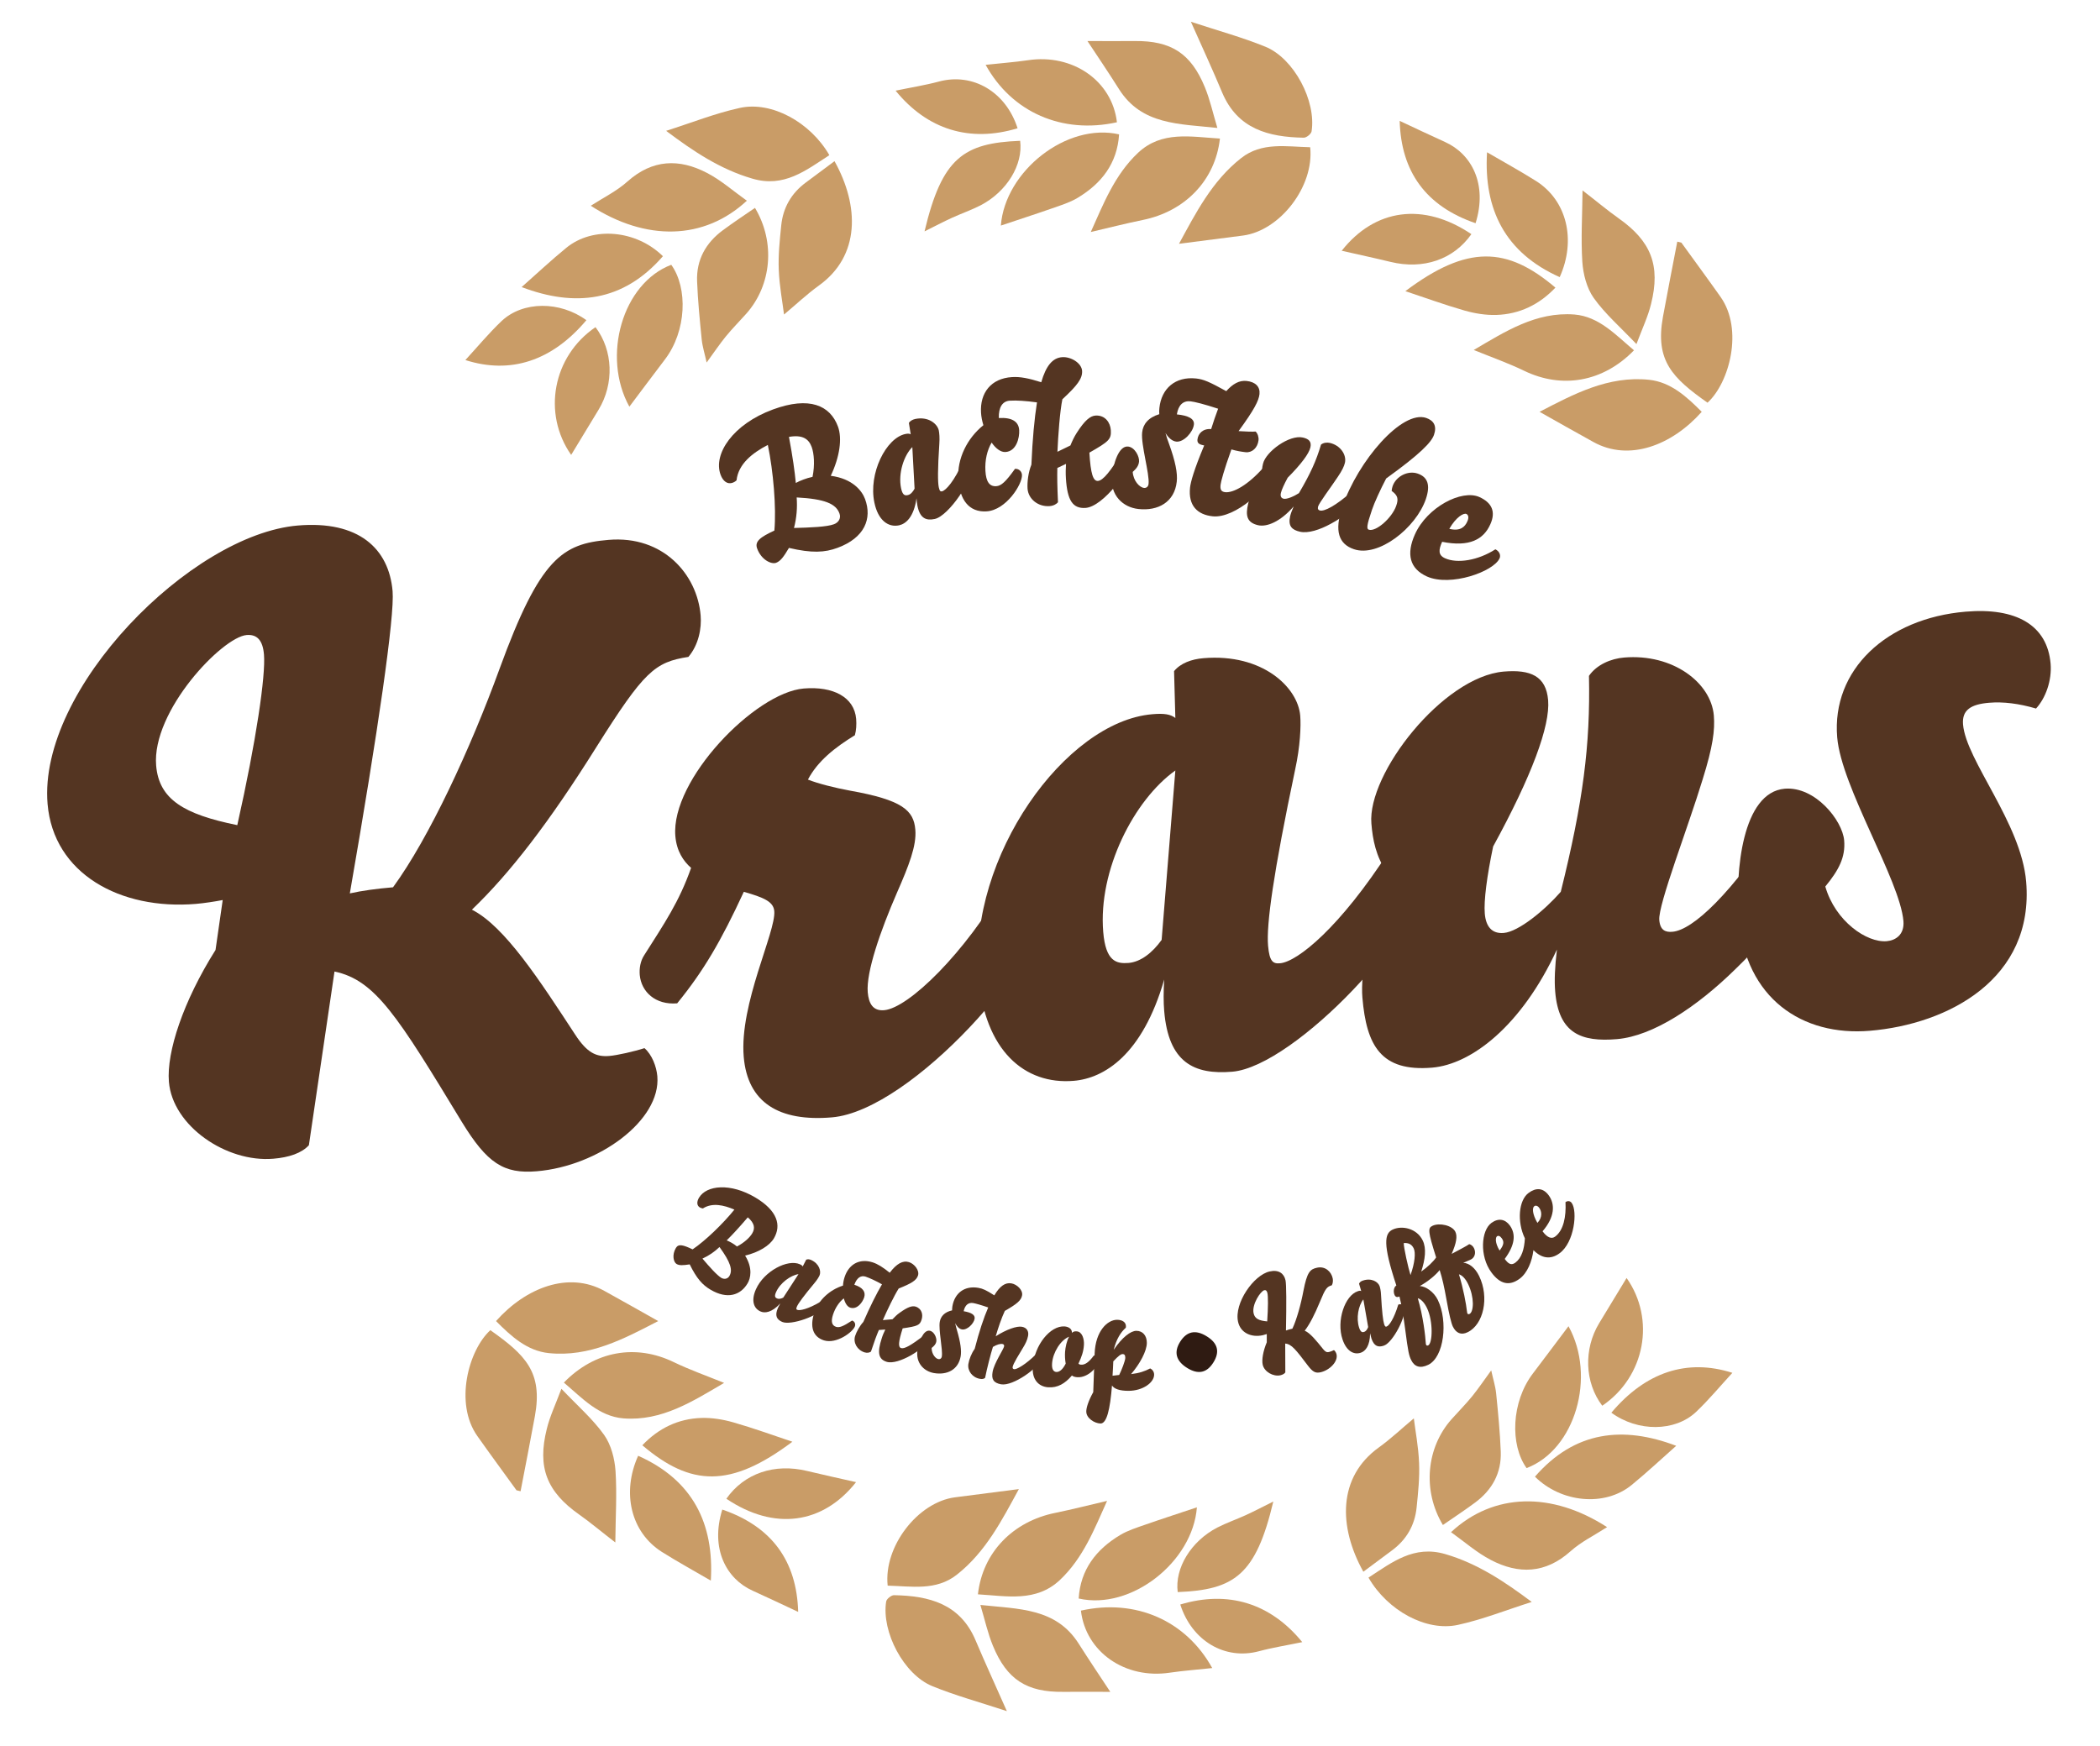 <?xml version="1.0" encoding="utf-8"?>
<svg xmlns="http://www.w3.org/2000/svg" xmlns:xlink="http://www.w3.org/1999/xlink" version="1.1" id="Ebene_1" x="0px" y="0px" viewBox="0 0 1958.5 1629" style="enable-background:new 0 0 1958.5 1629;" xml:space="preserve" width="350" height="291">
<style type="text/css">
	.st0{fill:#543522;}
	.st1{fill:#C99C67;}
	.st2{fill:#2F1B12;}
</style>
<g>
	<path class="st0" d="M465.7,624.1c37.8-103.6,58.7-116.7,101.7-120.3c51-4.3,82.7,32.3,85.9,70.5c1,12-1.8,27.3-11.4,38.7   c-31.4,4.9-41.3,13.3-85.9,84.2c-43.9,70.1-80.7,117.8-116.1,151.7c30.7,15.5,63.5,66.4,96.3,116.5c11.2,17.2,19.7,21,31.9,20   c7.3-0.6,23.3-4.2,32.8-7.3c7.1,6.2,11.2,17.2,12,26.2c3.5,41.2-54.9,83.9-112.5,88.7c-30.8,2.6-46.3-7.4-70-46.2   c-59.7-98.4-80.5-132.1-118.7-140.2l-23.9,162.1c-6.7,7.4-18.6,11.4-33.2,12.6c-43.8,3.7-94-30.6-97.4-71.8   c-2.3-27.7,13.3-75.1,43.5-123l6.7-46.6c-7.2,1.4-17.7,3-25,3.6c-70.5,5.9-132.9-28.1-138.4-93.3c-9-107.2,133.9-251.4,233.5-259.8   c56.7-4.8,85,21.5,88.4,61.3c2,23.2-13.5,130.2-39.9,282c11.2-2.5,24.9-4.4,40.3-5.7C399.8,782.2,438.5,698.9,465.7,624.1z    M245.9,610.9c-1.1-13.5-6.5-19.1-16.2-18.3c-22.7,1.9-88.7,70.9-84.4,121.9c2.7,31.5,25.9,45.4,75.7,55.5   C238.8,690.8,247.5,630.4,245.9,610.9z"/>
	<path class="st0" d="M853.6,774.2c1.3,15-6.1,33.7-17.1,58.8c-15.7,36.1-28.8,74.2-27.3,92.9c0.9,10.5,4.8,17.7,15.3,16.8   c22.7-1.9,75.5-53.2,113.2-119c20.3-1.7,35,9.1,36,20.4c4,47.2-123.3,192.3-197.9,198.6c-49.4,4.2-78.7-13.8-82.3-56.5   c-4.2-49.5,30.2-116.6,28.5-136c-0.8-9-10.1-12.7-28.4-18c-21.4,46.3-37.8,74.2-62.2,104.1c-20.3,1.7-33.5-10.8-34.9-26.5   c-0.5-6,0.5-12.9,4.2-18.5c18.7-29.5,32.5-49.6,43.7-81.4c-7.1-6.2-13.5-15.5-14.7-29.7c-4.4-52.5,74.4-133.9,119.8-137.7   c27.5-2.3,47.2,8.1,48.9,28.4c0.4,5.2,0.1,10.6-1.2,15.2c-18.6,11.4-34.7,24.1-43.8,41.4c9.3,3.7,25.1,7.7,39.2,10.3   C841.5,746.5,852.1,756.2,853.6,774.2z"/>
	<path class="st0" d="M1001.5,1008.6c-46.2,3.9-83.2-28.5-88.9-96.7c-9.5-112.5,81.1-238.6,162.1-245.4c11.3-1,17.1,0.1,21.5,3.5   l-1.2-43.7c5.9-7.3,16.2-11.2,27.5-12.1c55.1-4.6,88,27.3,90.2,53.6c0.8,9.7,0,28.7-4.7,50.2c-20.4,96.9-27,145-25.3,164.5   c1.3,15,4.7,17,11.2,16.4c16.2-1.4,55.9-33.4,102.1-105.2c17-1.4,30.8,7.2,31.9,20.7c4.1,48.7-120.2,180.8-178.6,185.7   c-35.7,3-59.5-8.6-63.5-56.6c-0.7-8.2-0.7-18.1,0-29.4C1065.5,984.4,1029.8,1006.2,1001.5,1008.6z M1096.2,719   c-38.5,27.4-72.1,92.9-67.3,150.6c2.3,27.7,12.3,29.9,23.7,29c11.3-1,22.1-9.4,30.8-21.5L1096.2,719z"/>
	<path class="st0" d="M1514.9,613.6c45.4-3.8,81.1,23.4,83.7,54.1c1.1,13.5-0.8,28.8-10.5,59.8c-13.4,44.2-41.6,116.8-40.4,131   c0.8,9.8,5.9,11.6,12.4,11c18.6-1.6,55-34.8,101.2-106.7c17-1.4,34,6.9,35.2,20.4c2.3,27-34.1,79.1-77.9,121.3   c-35.4,34.7-76.4,62.3-110.4,65.2c-33.2,2.8-54.3-5.2-57.6-44.2c-0.9-10.5-0.3-23.4,1.6-39.4c-33.1,71.5-79.9,107.1-116.4,110.2   c-47.8,4-61.3-20.5-65.1-65.5c-1.9-22.5,5.8-66.9,22.8-116.7c-10.2-15-13.2-30.6-14.4-45.6c-3.9-46.5,66.8-137,123.5-141.8   c25.1-2.1,39.5,4.2,41.4,26.7c2,24-15.3,70.7-51.3,136.5c-5.8,27.7-8.8,50.6-7.8,62.6c1,12,6.5,19.1,17.8,18.1   c13.8-1.2,38.2-21.3,53.1-38.4c20.7-83.3,27.7-136.7,26.3-201.5C1489.3,620.2,1502.7,614.6,1514.9,613.6z"/>
	<path class="st0" d="M1720.2,784.3c1.3,15.7-5,27.6-17.6,43c9.3,32.4,38.7,52.6,57.3,51c8.1-0.7,16.6-5.9,15.6-18.7   c-3.2-38.2-57.9-125-61.8-171.5c-5.3-63,46.1-111.1,119.9-117.3c47-4,76.1,12.5,79.2,48.5c1.3,15.7-4.6,32.1-13.6,41.9   c-15.9-4.7-30.7-6.5-43.7-5.4c-17,1.4-25.5,6.7-24.4,20.2c2.8,33.7,54.3,92.1,58.9,146.8c7.6,90.7-72.8,133-145.8,139.1   c-63.2,5.3-116-30.2-122.2-104.5c-3.7-44.2,3.1-118,42.8-121.4C1693.1,733.7,1718.6,765.5,1720.2,784.3z"/>
</g>
<g>
	<g>
		<path class="st1" d="M621.1,122.1c23.9-7.6,45.9-16.4,68.8-21.4c29.7-6.5,65.8,13.4,83.5,44.1c-21.9,14.2-42.3,30.6-71.8,21.9    C671.6,158,646.5,141.2,621.1,122.1z"/>
	</g>
	<g>
		<path class="st1" d="M1110.7,20.3c25.8,8.5,48.2,14.6,69.5,23.3c26.6,10.8,47.6,50.6,43.1,79c-0.4,2.4-4.8,6-7.4,5.9    c-32.7-0.6-61.6-8-76-42.1C1131,65.1,1121.3,44.1,1110.7,20.3z"/>
	</g>
	<g>
		<path class="st1" d="M1568.3,226.4c12.2,16.9,24.6,33.7,36.6,50.7c21.5,30.5,8.2,80.1-12.2,98.7c-32.7-23.1-49-39.1-41.6-80    c4.3-23.5,8.9-46.9,13.4-70.3C1565.7,225.8,1567,226.1,1568.3,226.4z"/>
	</g>
	<g>
		<path class="st1" d="M778.2,150.4c23.4,42,23.9,88.4-14.5,116c-11.5,8.3-21.9,18.2-32.6,27.1c-1.4-11.4-4.3-26.5-4.9-41.5    c-0.6-13.9,0.9-27.9,2.3-41.7c1.7-16.6,9.5-30.1,23.1-40.1C760.1,163.8,768.7,157.4,778.2,150.4z"/>
	</g>
	<g>
		<path class="st1" d="M1587.3,384.3c-27.9,31.4-67.8,46.6-101,28.2c-16.5-9.1-32.9-18.4-50.3-28.2c32-16.6,64.1-33.8,102.1-29.9    C1558.4,356.5,1573.3,370.2,1587.3,384.3z"/>
	</g>
	<g>
		<path class="st1" d="M1222,137.4c3.9,36.5-28.1,77.8-62.6,82.4c-19.8,2.6-39.7,5.1-59.8,7.7c15.5-28.4,30.7-58.5,57.9-79.9    C1176.8,132.3,1199.9,136.9,1222,137.4z"/>
	</g>
	<g>
		<path class="st1" d="M1526.4,321.1c-15-15.8-29.3-28.2-39.9-43.1c-6.5-9.2-9.8-22.1-10.6-33.7c-1.4-21.7,0-43.6,0.2-66.6    c13,10,22.9,18.4,33.5,25.9c30.4,21.4,39.5,44,30.4,80.2C1537.2,295.3,1532,306.2,1526.4,321.1z"/>
	</g>
	<g>
		<path class="st1" d="M550.8,192c11.8-7.6,24.3-13.7,34.2-22.6c23.3-20.8,48.3-21.6,74.3-8c13.1,6.8,24.6,17,37.1,25.9    C656.6,224.3,602.3,225.3,550.8,192z"/>
	</g>
	<g>
		<path class="st1" d="M704,194c19.3,32.2,15.4,72.2-8,98.6c-6.4,7.2-13.3,14.1-19.4,21.6c-5.8,7.2-11,14.9-17.7,24.1    c-1.7-7.9-3.9-14.7-4.6-21.5c-1.8-18-3.6-36.1-4.3-54.2c-0.8-20.1,8.1-36,24.1-47.8C683.7,207.7,693.6,201.1,704,194z"/>
	</g>
	<g>
		<path class="st1" d="M1137.8,129.3c-4.4,39.3-32.9,68.1-72.1,76c-16.1,3.3-32.1,7.4-48.4,11.2c11.6-25.7,22.1-53.2,44.1-73.9    C1083.6,121.8,1110.6,127.7,1137.8,129.3z"/>
	</g>
	<g>
		<path class="st1" d="M1014.2,38.3c15.6,0,29.8,0.1,44,0c33.9-0.4,52.5,11.4,65.5,43c4.8,11.6,7.5,24.1,11.7,38.1    c-35.8-3.9-70.5-2.7-91.7-36.1C1033.9,67.7,1023.5,52.4,1014.2,38.3z"/>
	</g>
	<g>
		<path class="st1" d="M1524.1,326.9c-28.9,29.7-67.2,36.2-102.5,19.1c-14.9-7.2-30.5-12.7-47-19.4c29.2-17.1,58.1-35.9,94-33.1    C1491.4,295.4,1506.8,312.3,1524.1,326.9z"/>
	</g>
	<g>
		<path class="st1" d="M618.1,239.1c-37.2,42.8-82.3,47.6-131.8,28.8c13.7-12.1,27.2-24.8,41.5-36.5    C552.9,210.7,593.5,214.8,618.1,239.1z"/>
	</g>
	<g>
		<path class="st1" d="M1043.7,125.4c-1.7,27.1-16.4,45.9-38.8,59.3c-7.2,4.3-15.6,6.9-23.6,9.7c-16,5.6-32.2,10.8-47.9,16.1    C937.3,159.6,994.9,114.2,1043.7,125.4z"/>
	</g>
	<g>
		<path class="st1" d="M1454.8,258.6c-50.9-22.7-71-63.1-67.8-116.5c15.2,8.9,30.8,17.4,45.7,26.8    C1461.7,187.2,1470.3,224.2,1454.8,258.6z"/>
	</g>
	<g>
		<path class="st1" d="M625.9,247.1c15.6,21.7,14.3,61.8-5.9,88.3c-11.3,14.8-22.3,29.7-33.2,44.1    C560.8,332.5,580.4,264.3,625.9,247.1z"/>
	</g>
	<g>
		<path class="st1" d="M1310.8,271.7c57.9-43.5,94.8-41.7,140-3.3c-15.1,15.9-33.5,24.8-55.1,25.5c-9.9,0.3-20.2-1.4-29.7-4.1    C1347.2,284.4,1328.8,277.7,1310.8,271.7z"/>
	</g>
	<g>
		<path class="st1" d="M919.2,60.5c13.5-1.5,26.6-2.4,39.5-4.3c41.7-6.3,78.5,19.2,83,57.9C990.6,125.4,943.6,104.8,919.2,60.5z"/>
	</g>
	<g>
		<path class="st1" d="M1376.3,208.3c-46.4-15.9-69.5-48.2-70.8-95.5c13.9,6.5,28.1,13.3,42.5,19.8    C1372.5,143.7,1387.7,171.8,1376.3,208.3z"/>
	</g>
	<g>
		<path class="st1" d="M862.2,215.9c16.3-68.6,36.3-82.4,89.2-84.5c2.9,22.2-12.3,47.4-36.9,60.2c-8.6,4.4-17.8,7.6-26.6,11.6    C879.6,207,871.4,211.3,862.2,215.9z"/>
	</g>
	<g>
		<path class="st1" d="M555.2,305.3c16.5,21.7,17.5,52.9,2.9,77c-8.6,14.2-17.2,28.3-25.6,42.2C505.5,386,515.2,332.5,555.2,305.3z"/>
	</g>
	<g>
		<path class="st1" d="M1372.4,218.5c-16.7,23.8-45,33.3-75.4,25.9c-15.3-3.7-30.7-7-45.6-10.4    C1282.4,194.7,1327.7,188.4,1372.4,218.5z"/>
	</g>
	<g>
		<path class="st1" d="M835.2,84.6c13.9-2.9,27.3-5,40.4-8.5c31.7-8.5,62.5,9.6,73.4,43.6C904.4,133.2,864.8,121,835.2,84.6z"/>
	</g>
	<g>
		<path class="st1" d="M546.7,298.8c-32,38-70.7,50.7-112.9,37.2c11.3-12.3,21.9-25.1,33.9-36.5    C487.5,280.9,522.1,280.8,546.7,298.8z"/>
	</g>
</g>
<g>
	<path class="st0" d="M686.8,448.2c-0.8,0.9-2.3,1.8-3.7,2.3c-4.7,1.7-8.9-1.3-11.2-7.5c-7.1-19.4,11.6-47.2,48.9-60.9   c34-12.5,53.3-3.8,60.6,15.9c4.1,11.1,1.7,28.3-6.7,46c20.5,2.7,29.2,14.1,32,21.7c6.8,18.4-0.5,36.2-25.6,45.5   c-12.1,4.5-24.1,5.1-45.4,0.1c-5.1,8.6-7.9,12.3-12,13.9c-4.3,1.6-13.8-2.6-17.7-13.4c-2.4-6.6,3-10.6,16.1-16.7   c1.9-21.6-1-55.3-6.1-79.9C701.5,422.7,688.5,433,686.8,448.2z M742.1,450.7c1.8-1,4.1-2.1,7.1-3.2c2.6-1,5.6-1.9,8.5-2.5   c2.3-11.3,1.4-21.8-0.8-27.9c-2.8-7.6-8.6-11.6-21.2-9.4C739.2,426.4,741.1,440,742.1,450.7z M782.8,479.1   c-3.3-9-13.6-13.5-39.9-14.9c0.7,9.4,0,18.9-2.5,28.5c15.4-0.4,30.7-1,37.3-3.5C782,487.6,784.5,483.6,782.8,479.1z"/>
	<path class="st0" d="M838.5,490.2c-10.3,2.2-19.7-4.8-23.1-21.2c-5.7-27.1,10.8-60.2,28.9-64c2.5-0.5,3.9-0.4,5,0.3l-1.7-10.6   c1.1-1.9,3.3-3.1,5.8-3.7c12.3-2.6,20.7,4.4,22.1,10.7c0.5,2.4,0.9,7,0.5,12.4c-1.6,24.1-1.5,36-0.5,40.7c0.8,3.6,1.6,4,3,3.7   c3.6-0.8,11.6-9.6,19.8-28.3c3.8-0.8,7.2,1,7.9,4.2c2.5,11.8-21.5,47.2-34.5,49.9c-8,1.7-13.7-0.5-16.1-12.1   c-0.4-2-0.7-4.4-0.9-7.2C852.2,482.6,844.8,488.8,838.5,490.2z M850.8,417.2c-7.8,7.7-13.4,24.5-10.5,38.4c1.4,6.7,3.7,7,6.3,6.4   c2.5-0.5,4.7-2.9,6.3-6L850.8,417.2z"/>
	<path class="st0" d="M978.7,472.3C968,473,959,465.6,958.3,456c-0.4-6.3,0.7-15.2,3.6-22.4c1-23.8,2.8-42.9,5.2-58.1   c-10.3-1.4-18.8-2-25.3-1.6c-6.8,0.4-10.6,6-10.3,16.2c12-0.7,18.5,3.1,19,11.3c0.4,7.4-2.7,19.8-12.8,20.4   c-4.4,0.3-9.1-3.3-12.9-8.8c-4.2,7.1-6.4,16.5-5.8,26.5c0.6,10.1,3.8,14.6,10.1,14.2c4.6-0.3,8.7-3.9,17.5-16.2   c3.7-0.2,6.3,2.4,6.5,5.7c0.5,8.5-14.7,32.9-33.1,34c-16.4,1-25.1-10.9-26.3-30.3c-1.2-19,8.4-38.1,23.4-50.1c-1.2-4-2-8-2.2-11.7   c-1.1-18.3,9.2-32,28.9-33.2c7.6-0.5,15.6,1.1,27.3,4.8c4.4-15.3,10.6-22.9,19.7-23.4c7.9-0.5,17.9,5.4,18.4,12.8   c0.4,7.2-4.5,13.6-18.4,26.5c-2.3,11.1-4,34.3-4.6,49l12.1-5.9c1.6-4,3.6-8.2,5.8-11.6c7.6-11.9,12.7-16,17.7-16.3   c9-0.5,13.7,6.6,14.2,13.6c0.5,8.5-1.6,10.5-20,21c1.2,19.9,3.5,26.6,7.9,26.4c4.8-0.3,11.7-8.7,23.5-28.1c3.5-0.2,7.3,1.6,7.5,5.3   c0.7,10.7-25.7,46.9-42.6,48c-11.8,0.7-16.9-6.9-18.2-27.6c-0.3-4.6-0.2-9.4,0.1-13.5l-8.1,3.8c-0.2,8.3-0.1,16.3,0.6,32   C985.6,470.1,982.7,472.1,978.7,472.3z"/>
	<path class="st0" d="M1115.6,353.2c7,0.8,12.1,3,28.1,11.8c6.1-6.8,12.1-10.2,18.9-9.5c8.5,0.9,12.8,5.5,12.1,12.3   c-0.7,6.2-4.9,14.5-19.5,34.5c5.7,0.4,13.5,0.7,15.9,0.4c2,1.9,3,5.3,2.7,8.1c-0.8,7-5.9,11.8-12,11.2c-4.2-0.5-8.1-1.1-13.3-2.6   c-7.1,19.7-9.8,30.2-10.1,32.9c-0.5,4.4,0.4,6.5,4.3,7c7.5,0.8,21.2-6.6,35.6-22.9c3.5,0.4,7.1,3.4,6.7,7   c-1.2,10.8-32.8,40.7-54,38.4c-14.2-1.5-22.9-9.9-21.1-26.8c0.6-5.3,3.7-16.7,13.2-39.3c-3.6-0.8-6.7-1.5-6.3-5.5   c0.6-5.7,5.2-10.4,12.8-9.8c2-6.5,4.2-12.9,6.5-19c-13.5-4.4-22-6.5-25.8-6.9c-6.8-0.7-11.3,3.4-12.7,12.2   c10.7,1.1,16.5,4,15.9,9.5c-0.8,7-9.4,16.6-16.4,15.9c-3.9-0.4-7.4-3.6-10.1-8c0.8,3.1,1.9,6.3,3.2,9.8c6,16.5,8.2,27.7,7.3,35.6   c-2.1,19.1-17.5,27.5-35.7,25.5c-14.3-1.5-26.7-12.7-24.7-30.9c1.2-10.8,6-28.3,15-27.4c6.4,0.7,10.7,9.5,10.2,14.1   c-0.4,3.9-2.4,6.4-5.9,9.6c0.6,8.2,6.2,14.4,10.5,14.9c1.8,0.2,4-0.7,4.3-3.8c1-9.4-7.2-36.5-6-47.9c0.8-7.7,5.6-13.9,16-17.1   c-0.2-1.9-0.1-3.9,0.1-5.8C1083.2,362.7,1096,351.1,1115.6,353.2z"/>
	<path class="st0" d="M1240.3,413.3c10.1,2.3,15.8,11.3,14.1,18.6c-0.8,3.2-2.3,6.7-6.7,13.2c-6.2,9.4-17.6,24.4-18.4,27.8   c-0.5,2.3,0.4,3.1,1.8,3.5c4.1,1,14.5-4.2,29.8-17.7c3.8,0.9,6.8,4.1,6.1,7.3c-1.5,6.5-13.2,16.1-25.8,22.8   c-10.2,5.6-21.1,9.1-28.7,7.4c-7.4-1.7-11.3-5.1-9.2-14.5c0.6-2.5,1.7-5.5,3.3-9.1c-12.5,14.4-25.2,19.4-33.3,17.5   c-10.6-2.5-11.7-9.2-9.2-20c1.3-5.4,6.2-15.3,13.6-25.7c-1.1-4.2-0.6-8.1,0.3-11.7c2.6-11.2,24.6-27.3,37.2-24.4   c5.6,1.3,8.2,3.8,7,9.2c-1.3,5.8-8.5,15.5-21.2,28.3c-3.3,6.1-5.6,11.2-6.3,14.1c-0.7,2.9,0,4.9,2.5,5.5c3.1,0.7,9.8-2.3,14.3-5.2   c10.6-18,16.1-30,20.6-45.3C1234.3,413.1,1237.6,412.7,1240.3,413.3z"/>
	<path class="st0" d="M1262.8,512.5c-14.2-4.8-18.4-17-10.9-39.2c14.7-43.4,55.9-90.9,78.3-83.3c7,2.4,10.2,7.4,7.3,15.8   c-2.4,7-13.1,18-44.6,40.7c-5.4,10.3-11.1,22.8-13.2,29.1c-5.2,15.2-5.1,18-3,18.7c6.5,2.2,21.6-10.8,25.6-22.4   c2.3-6.6,1.3-9.7-4.3-13.8c0.2-1.7,0.4-3,0.9-4.4c3.1-9.1,14.1-14.9,23.3-11.8c9.4,3.2,12.2,10.6,7.7,23.9   C1320.6,492.7,1285.7,520.3,1262.8,512.5z"/>
	<path class="st0" d="M1319.7,498.7c11.4-25.5,43.7-42.2,60.1-34.9c11.6,5.2,15.6,13.6,10.3,25.4c-6.3,14.2-19.5,21.5-45,16.4   c-3.4,7.6-3.8,12.5,2.8,15.4c11.5,5.1,30.7,2,46.9-8.4c4,2,5.1,5.7,3.9,8.4c-5.6,12.5-45.7,26.7-67.7,17   C1314.6,530.6,1311.6,516.9,1319.7,498.7z M1367.7,479.6c-2.4-1.1-9.5,2.7-15.9,13.9c10.2,2.5,14.6-1.8,16.8-6.9   C1370.2,483.2,1369.7,480.5,1367.7,479.6z"/>
</g>
<g>
	<g>
		<path class="st1" d="M1428.7,1494.9c-23.9,7.6-45.9,16.4-68.8,21.4c-29.7,6.5-65.8-13.4-83.5-44.1c21.9-14.2,42.3-30.6,71.8-21.9    C1378.2,1459.1,1403.3,1475.9,1428.7,1494.9z"/>
	</g>
	<g>
		<path class="st1" d="M939,1596.8c-25.8-8.5-48.2-14.6-69.5-23.3c-26.6-10.8-47.6-50.6-43.1-79c0.4-2.4,4.8-6,7.4-5.9    c32.7,0.6,61.6,8,76,42.1C918.8,1552,928.5,1573,939,1596.8z"/>
	</g>
	<g>
		<path class="st1" d="M481.5,1390.7c-12.2-16.9-24.6-33.7-36.6-50.7c-21.5-30.5-8.2-80.1,12.2-98.7c32.7,23.1,49,39.1,41.6,80    c-4.3,23.5-8.9,46.9-13.4,70.3C484,1391.3,482.7,1391,481.5,1390.7z"/>
	</g>
	<g>
		<path class="st1" d="M1271.6,1466.7c-23.4-42-23.9-88.4,14.5-116c11.5-8.3,21.9-18.2,32.6-27.1c1.4,11.4,4.3,26.5,4.9,41.5    c0.6,13.9-0.9,27.9-2.3,41.7c-1.7,16.6-9.5,30.1-23.1,40.1C1289.6,1453.3,1281,1459.7,1271.6,1466.7z"/>
	</g>
	<g>
		<path class="st1" d="M462.4,1232.8c27.9-31.4,67.8-46.6,101-28.2c16.5,9.1,32.9,18.4,50.3,28.2c-32,16.6-64.1,33.8-102.1,29.9    C491.3,1260.6,476.4,1246.9,462.4,1232.8z"/>
	</g>
	<g>
		<path class="st1" d="M827.8,1479.7c-3.9-36.5,28.1-77.8,62.6-82.4c19.8-2.6,39.7-5.1,59.8-7.7c-15.5,28.4-30.7,58.5-57.9,79.9    C872.9,1484.8,849.9,1480.2,827.8,1479.7z"/>
	</g>
	<g>
		<path class="st1" d="M523.4,1296c15,15.8,29.3,28.2,39.9,43.1c6.5,9.2,9.8,22.1,10.6,33.7c1.4,21.7,0,43.6-0.2,66.6    c-13-10-22.9-18.4-33.5-25.9c-30.4-21.4-39.5-44-30.4-80.2C512.6,1321.8,517.8,1310.9,523.4,1296z"/>
	</g>
	<g>
		<path class="st1" d="M1499,1425.1c-11.8,7.6-24.3,13.7-34.2,22.6c-23.3,20.8-48.3,21.6-74.3,8c-13.1-6.8-24.6-17-37.1-25.9    C1393.1,1392.8,1447.4,1391.8,1499,1425.1z"/>
	</g>
	<g>
		<path class="st1" d="M1345.8,1423.1c-19.3-32.2-15.4-72.2,8-98.6c6.4-7.2,13.3-14.1,19.4-21.6c5.8-7.2,11-14.9,17.7-24.1    c1.7,7.9,3.9,14.7,4.6,21.5c1.8,18,3.6,36.1,4.3,54.2c0.8,20.1-8.1,36-24.1,47.8C1366.1,1409.4,1356.1,1416,1345.8,1423.1z"/>
	</g>
	<g>
		<path class="st1" d="M912,1487.8c4.4-39.3,32.9-68.1,72.1-76c16.1-3.3,32.1-7.4,48.4-11.2c-11.6,25.7-22.1,53.2-44.1,73.9    C966.1,1495.3,939.1,1489.4,912,1487.8z"/>
	</g>
	<g>
		<path class="st1" d="M1035.5,1578.8c-15.6,0-29.8-0.1-44,0c-33.9,0.4-52.5-11.4-65.5-43c-4.8-11.6-7.5-24.1-11.7-38.1    c35.8,3.9,70.5,2.7,91.7,36.1C1015.9,1549.4,1026.2,1564.7,1035.5,1578.8z"/>
	</g>
	<g>
		<path class="st1" d="M525.7,1290.2c28.9-29.7,67.2-36.2,102.5-19.1c14.9,7.2,30.5,12.7,47,19.4c-29.2,17.1-58.1,35.9-94,33.1    C558.3,1321.7,542.9,1304.8,525.7,1290.2z"/>
	</g>
	<g>
		<path class="st1" d="M1431.7,1378c37.2-42.8,82.3-47.6,131.8-28.8c-13.7,12.1-27.2,24.8-41.5,36.5    C1496.8,1406.4,1456.2,1402.3,1431.7,1378z"/>
	</g>
	<g>
		<path class="st1" d="M1006,1491.7c1.7-27.1,16.4-45.9,38.8-59.3c7.2-4.3,15.6-6.9,23.6-9.7c16-5.6,32.2-10.8,47.9-16.1    C1112.5,1457.5,1054.9,1502.9,1006,1491.7z"/>
	</g>
	<g>
		<path class="st1" d="M595,1358.5c50.9,22.7,71,63.1,67.8,116.5c-15.2-8.9-30.8-17.4-45.7-26.8    C588.1,1429.8,579.5,1392.9,595,1358.5z"/>
	</g>
	<g>
		<path class="st1" d="M1423.9,1370c-15.6-21.7-14.3-61.8,5.9-88.3c11.3-14.8,22.3-29.7,33.2-44.1    C1489,1284.6,1469.3,1352.8,1423.9,1370z"/>
	</g>
	<g>
		<path class="st1" d="M738.9,1345.4c-57.9,43.5-94.8,41.7-140,3.3c15.1-15.9,33.5-24.8,55.1-25.5c9.9-0.3,20.2,1.4,29.7,4.1    C702.6,1332.7,721,1339.4,738.9,1345.4z"/>
	</g>
	<g>
		<path class="st1" d="M1130.6,1556.6c-13.5,1.5-26.6,2.4-39.5,4.3c-41.7,6.3-78.5-19.2-83-57.9    C1059.2,1491.6,1106.1,1512.3,1130.6,1556.6z"/>
	</g>
	<g>
		<path class="st1" d="M673.5,1408.7c46.4,15.9,69.5,48.2,70.8,95.5c-13.9-6.5-28.1-13.3-42.5-19.8    C677.3,1473.4,662.1,1445.3,673.5,1408.7z"/>
	</g>
	<g>
		<path class="st1" d="M1187.6,1401.2c-16.3,68.6-36.3,82.4-89.2,84.5c-2.9-22.2,12.3-47.4,36.9-60.2c8.6-4.4,17.8-7.6,26.6-11.6    C1170.2,1410.1,1178.3,1405.8,1187.6,1401.2z"/>
	</g>
	<g>
		<path class="st1" d="M1494.5,1311.8c-16.5-21.7-17.5-52.9-2.9-77c8.6-14.2,17.2-28.3,25.6-42.2    C1544.3,1231,1534.6,1284.6,1494.5,1311.8z"/>
	</g>
	<g>
		<path class="st1" d="M677.3,1398.6c16.7-23.8,45-33.3,75.4-25.9c15.3,3.7,30.7,7,45.6,10.4C767.3,1422.4,722,1428.7,677.3,1398.6z    "/>
	</g>
	<g>
		<path class="st1" d="M1214.6,1532.4c-13.9,2.9-27.3,5-40.4,8.5c-31.7,8.5-62.5-9.6-73.4-43.6    C1145.4,1483.9,1184.9,1496,1214.6,1532.4z"/>
	</g>
	<g>
		<path class="st1" d="M1503,1318.3c32-38,70.7-50.7,112.9-37.2c-11.3,12.3-21.9,25.1-33.9,36.5    C1562.3,1336.2,1527.6,1336.3,1503,1318.3z"/>
	</g>
</g>
<g>
	<path class="st0" d="M655.4,1127.7c-0.8-0.1-1.9-0.4-2.8-0.9c-2.9-1.7-3.1-5.2-0.9-9c7.1-12,29.5-14,52.5-0.4   c20.9,12.4,24.6,26.1,17.4,38.3c-4.1,6.8-14,12.9-26.8,16c7.3,11.8,5.1,21.2,2.3,25.9c-6.7,11.3-19.1,15.1-34.6,5.9   c-7.5-4.4-12.9-10.4-19.4-23.6c-6.6,1-9.8,1.1-12.3-0.4c-2.7-1.6-4.5-8.3-0.6-14.9c2.4-4.1,6.8-2.9,15.6,1.3   c12.1-8.2,28.4-24,39-37.1C674.9,1124.5,664.1,1122.1,655.4,1127.7z M680.1,1190.8c3.3-5.6,1.2-12.8-9.2-27.1   c-4.6,4.4-9.8,8-15.9,10.8c6.7,7.9,13.6,15.6,17.6,18C675.3,1194,678.4,1193.6,680.1,1190.8z M677.6,1157.5   c1.3,0.5,2.9,1.3,4.7,2.3c1.6,0.9,3.4,2.1,4.9,3.4c6.9-3.6,12-8.5,14.2-12.2c2.8-4.7,2.4-9.4-4.1-15   C689,1145.7,682.7,1152.5,677.6,1157.5z"/>
	<path class="st0" d="M709.1,1223.8c-6.5-2.9-8.8-10.4-4.2-20.7c7.6-17,29.7-28.4,41-23.3c1.6,0.7,2.3,1.3,2.6,2.1l3.3-6.4   c1.4-0.6,3-0.4,4.6,0.3c7.7,3.5,9.5,10.6,7.8,14.5c-0.7,1.5-2.3,4.2-4.6,6.9c-10.4,12.5-15.1,19-16.4,21.9c-1,2.3-0.7,2.8,0.2,3.2   c2.3,1,10.1-0.6,21.9-7.6c2.4,1.1,3.5,3.4,2.6,5.4c-3.3,7.4-30.3,17.1-38.5,13.5c-5-2.2-7.2-5.7-4-13c0.6-1.2,1.3-2.7,2.3-4.3   C719.5,1225.1,713,1225.6,709.1,1223.8z M744.6,1189c-7.3,1.1-17,8-20.9,16.7c-1.9,4.2-0.7,5.3,0.9,6c1.6,0.7,3.7,0.3,5.8-0.8   L744.6,1189z"/>
	<path class="st0" d="M806.2,1262c-6.9-2.2-10.7-9-8.8-15.2c1.3-4,4.2-9.4,7.7-13.2c6.4-14.6,12.2-26.2,17.4-35.1   c-6.1-3.4-11.3-5.8-15.4-7.2c-4.4-1.4-8.1,1.2-10.4,7.6c7.7,2.5,10.8,6.5,9.2,11.7c-1.5,4.7-6.5,11.7-13,9.7   c-2.8-0.9-4.9-4.3-6-8.7c-4.4,3.4-8,8.8-10.1,15.2c-2.1,6.5-1.1,10.1,2.9,11.4c3,0.9,6.4-0.3,14.9-5.9c2.4,0.8,3.3,3,2.7,5.2   c-1.7,5.4-17.2,17-29,13.3c-10.5-3.4-13.1-12.9-9.1-25.4c3.9-12.2,14.6-21.8,26.9-25.7c0.2-2.8,0.7-5.5,1.5-7.9   c3.8-11.7,13.5-17.8,26.2-13.8c4.8,1.6,9.5,4.5,15.9,9.7c6.5-8.5,12.2-11.7,18-9.9c5.1,1.6,9.9,7.7,8.4,12.5   c-1.5,4.6-6.2,7.4-18,12.1c-4.1,6.4-10.9,20.5-14.8,29.5l9-0.8c2-2.1,4.2-4.3,6.5-5.9c7.7-5.6,11.9-6.9,15.1-5.9   c5.8,1.9,7,7.5,5.6,12c-1.7,5.4-3.5,6.2-17.7,8.3c-4.1,12.8-4.3,17.5-1.5,18.4c3.1,1,9.4-2.6,21.5-11.9c2.2,0.7,4.2,2.8,3.4,5.1   c-2.2,6.9-27.5,23.1-38.4,19.6c-7.6-2.4-8.9-8.5-4.6-21.7c0.9-3,2.2-6,3.4-8.4l-6,0.4c-2.2,5.2-4.1,10.2-7.4,20.2   C811,1262.2,808.8,1262.8,806.2,1262z"/>
	<path class="st0" d="M921.6,1220.1c-6.3-2.2-11.7-3.7-13.9-4.1c-4.5-0.8-7.8,1.8-9,7.6c7.1,1.2,10.9,3.4,10.2,7.1   c-0.8,4.6-7,10.7-11.7,9.9c-2.6-0.4-4.8-2.7-6.4-5.8c0.4,2.1,1,4.3,1.7,6.7c3.3,11.3,4.3,18.9,3.4,24.2   c-2.2,12.7-12.9,17.7-25,15.6c-9.5-1.7-17.3-9.7-15.2-21.8c1.3-7.2,5.3-18.7,11.3-17.7c4.3,0.7,6.7,6.9,6.2,9.9   c-0.4,2.6-1.9,4.2-4.4,6.2c0,5.6,3.6,10,6.4,10.4c1.2,0.2,2.7-0.3,3.1-2.4c1.1-6.2-3.2-24.8-1.9-32.4c0.9-5.1,4.4-9.1,11.5-10.7   c0-1.3,0.1-2.6,0.3-3.9c2.1-12.1,11.2-19.4,24.3-17.1c4,0.7,7.2,2.1,14.8,7c5.1-8.6,10.2-12.2,15.9-11.2c5.3,0.9,10.9,6.3,10,11.2   c-0.8,4.8-5.1,8.2-16.1,14.5c-3.2,6.9-6.2,15.8-8.5,23.7c10.2-6.5,19.6-9.7,24.4-8.9c4.6,0.8,6.6,4.2,5.8,8.5   c-0.7,3.8-2.4,7.4-5.1,11.7c-3,5-8.8,14.2-9.3,17.3c-0.2,1.3,0.3,1.9,1.4,2.1c2.2,0.4,10.8-4.3,20.8-14.3c2.3,0.4,4.5,2.4,4.1,4.9   c-1.3,7.7-25.9,25.5-37.1,23.5c-7.2-1.3-9.1-4.9-7.9-11.6c1.4-8.1,10.2-21,10.7-23.7c0.2-1,0-2-1.4-2.3c-2.1-0.4-5.3,0.5-9,2.7   c-2,6.2-5.7,20.7-7.3,28.9c-1,0.8-2.4,1.4-4.8,0.9c-7.1-1.2-11.8-7.5-10.8-13.9c0.7-4.2,2.8-9.8,5.9-14.1   C913.1,1242.7,917.4,1229.8,921.6,1220.1z"/>
	<path class="st0" d="M1010.9,1255.2c-0.4,5.9-2,10.7-5.1,17.3c0.3,0.4,1.2,1,2.4,1c3.6,0.3,7.4-2.3,12-8.6c2.2,0.2,4.7,2.2,4.5,4.8   c-0.4,5.2-9.5,16.2-20.1,15.5c-2.2-0.2-3.6-0.6-4.9-1.6c-6.5,7.6-13.4,11.6-22.1,11c-8.8-0.6-15.3-7-14.4-19.1   c1.5-20.6,16.5-38.6,29.6-37.7c3.2,0.2,7.1,1.9,6.9,6c1.3-1.2,2.5-1.6,4.5-1.4C1009.3,1242.7,1011.3,1249.6,1010.9,1255.2z    M985.1,1280.3c3,0.2,6.1-2.4,8.8-7.8c-0.7-3.9-0.8-7.5-0.6-10.9c0.3-4.2,1.6-10.7,3.8-14.2c-7.9,3-15.1,14.6-15.9,24.7   C980.7,1278.2,982.8,1280.1,985.1,1280.3z"/>
	<path class="st0" d="M1013.1,1317.2c0-3.5,1.9-9.8,6.5-18.1l1.3-36c0.8-21.2,12.1-31.5,20.9-31.5c5.1,0,8.3,2.4,8.3,6   c0,0.4,0,0.9-0.1,1.4c-4.6,4.1-8.7,10.2-11.3,20.6c8-11.8,15.9-17.7,21.1-17.7c6.1,0,9.8,4.6,9.8,11.2c0,7.7-6.5,19.6-14.7,29.2   c7.7-0.9,12.9-2.7,17.8-5.3c2.2,1,3.7,3.2,3.7,5.8c0,7.3-10.4,15.1-24,15.1c-7.8,0-13.3-1.7-15.3-5c-1.8,22.5-4.9,35.5-10.7,35.5   C1020.6,1328.2,1013.1,1323.4,1013.1,1317.2z M1037.6,1283.8c2.4-0.2,4.6-0.5,6.2-0.7c2.2-4.4,5.7-13.3,5.7-16   c0-2.6-0.9-3.5-2.5-3.5c-1.6,0-4,1.7-8.7,6.8C1038.1,1275.1,1037.9,1279.6,1037.6,1283.8z"/>
	<path class="st0" d="M1215.7,1204.6c3.4-17.6,6.2-20.2,12.7-21.6c7.6-1.7,13.3,3.7,14.6,9.9c0.4,1.9,0.3,4.5-0.8,6.5   c-4.7,1.4-6,3-11.1,15.4c-5.1,12.3-9.5,20.8-14.2,27c5,2,11.1,9.6,17.2,17.2c2.1,2.6,3.5,3.1,5.3,2.7c1.1-0.2,3.4-1.1,4.8-1.8   c1.2,0.9,2.1,2.6,2.4,4c1.5,6.7-6.4,14.8-15,16.7c-4.6,1-7.2-0.3-11.7-6.2c-11.3-14.9-15.2-20.1-21.2-20.6l0.1,26.9   c-0.8,1.3-2.6,2.2-4.7,2.7c-6.5,1.4-14.9-3.2-16.4-9.9c-1-4.5,0.3-12.5,3.8-20.9l0-7.7c-1.1,0.4-2.6,0.8-3.7,1.1   c-10.6,2.3-20.8-2-23.1-12.6c-3.8-17.3,14.6-43.6,29.5-46.9c8.5-1.9,13.4,1.9,14.8,8.3c0.8,3.8,0.9,21.5,0.4,46.8   c1.6-0.6,3.7-1.2,6-1.7C1209.3,1231.7,1213.3,1217.4,1215.7,1204.6z M1182.1,1206.7c-0.5-2.2-1.4-3-2.9-2.7   c-3.4,0.7-11.8,13.3-10,21.5c1.1,5.1,5,6.9,12.7,7.6C1182.8,1219.9,1182.8,1209.8,1182.1,1206.7z"/>
	<path class="st0" d="M1269.3,1262.3c-6.7,2.3-13.5-1.6-17.1-12.3c-6-17.6,2.3-41.1,14.1-45c1.6-0.6,2.5-0.6,3.3-0.2l-2-6.9   c0.6-1.4,1.9-2.4,3.6-2.9c8-2.7,14.2,1.2,15.6,5.3c0.5,1.5,1.2,4.6,1.3,8.2c0.9,16.2,1.9,24.1,2.9,27.2c0.8,2.4,1.4,2.5,2.3,2.2   c2.4-0.8,6.9-7.3,10.9-20.5c2.5-0.8,4.9,0,5.6,2.2c2.6,7.6-10.5,33.2-19,36.1c-5.2,1.8-9.2,0.8-11.7-6.8c-0.4-1.3-0.8-2.9-1.2-4.7   C1277.8,1256.1,1273.4,1260.9,1269.3,1262.3z M1271.6,1212.6c-4.6,5.8-6.9,17.4-3.9,26.5c1.5,4.4,3.1,4.3,4.7,3.8   c1.6-0.6,2.9-2.3,3.7-4.5L1271.6,1212.6z"/>
	<path class="st0" d="M1339.5,1173.4c-7.6-24.2-7.9-27.4-3.4-29.5c6.5-3.1,18.4-0.4,21.3,5.5c2.1,4.2,1,10.6-3.4,20.7   c3.4-1.8,15.2-8,16.4-9.1c1.8,0.4,3.6,2,4.4,3.7c2.1,4.2,0.8,8.8-2.8,10.6c-2.6,1.2-4.9,2.2-7.2,3.1c5.4,0.3,11,4.5,14.8,12.3   c9.8,20.1,4.1,45.4-10.7,52.5c-6.1,3-10.8,0.8-13.8-5.3c-1.4-2.9-3.4-10.8-6-25.5c-2-11.2-3.8-19.5-6.3-27.2   c-3.6,4.6-10.6,10.5-18.5,14.9c5.4,0.3,13,5.2,16.8,13c9.7,20.1,5.8,53.3-8.9,60.5c-7.6,3.7-12.9,1.8-15.9-4.3   c-2.1-4.2-2.9-7.4-5.7-29.1c-1.2-9.2-3.3-22.7-5.3-30.3c-2.2,0.9-3.6,0.5-4.5-1.3c-1.5-3.1-0.8-7.6,1.6-9   c-12.9-38.9-11-48.5-3.6-52.1c8.7-4.2,22.7-1.3,28.2,10.1c3.6,7.4,2.3,17.6-1.4,29C1331.5,1182.5,1337.1,1177.1,1339.5,1173.4z    M1315.6,1189.9c4.1-11.5,4.9-20.9,3-24.9c-1.9-4-5-5.3-9.3-5C1309.2,1164.2,1313.5,1183.2,1315.6,1189.9z M1329.9,1253.9   c0,0.4,0.2,0.9,0.3,1.1c0.4,0.8,1.1,0.8,1.9,0.5c4.2-2.1,4.7-22.7-1.1-34.8c-2.5-5.3-5.8-8.5-8.6-9.2   C1327.4,1228.2,1329.5,1247.1,1329.9,1253.9z M1368.4,1224.6c0,0.4,0.2,0.9,0.3,1.1c0.4,0.8,1.1,0.8,1.9,0.5   c4.2-2.1,4.6-15.8-1.2-27.8c-2.5-5.3-5.8-8.5-8.6-9.2C1364.9,1202.7,1367.4,1216.1,1368.4,1224.6z"/>
	<path class="st0" d="M1430.3,1166.6c-1.3,10.4-5.6,21.3-12.9,26.7c-9.8,7.2-18.4,4.9-26.4-6c-11.1-15.1-9.6-39,0.1-46.1   c6.6-4.8,12.8-3.5,17.1,2.3c6,8.2,4.8,18.5-4.7,31.3c3.3,4.5,6,6.4,9.9,3.5c5.8-4.3,8.4-12.6,8.9-22.7c-7.5-15.6-5.8-35.6,3.5-42.4   c6.9-5.1,13.5-4.8,18.7,2.2c6.2,8.4,5.7,20.4-5.7,33.6c4.4,6,8.4,7.4,11.7,5c7.9-5.8,10.4-18.7,9.7-32.2c2.5-1.7,4.7-0.8,5.8,0.8   c5.6,7.7,2.5,36.8-11.3,46.9C1446.2,1175.8,1437.8,1174.2,1430.3,1166.6z M1396.3,1153.7c-1.4,1-2.1,5.8,2.4,13.3   c4.2-5.4,4.3-8.4,2-11.5C1399.2,1153.4,1397.5,1152.8,1396.3,1153.7z M1431.1,1125.6c-2.1,1.5-1.8,7.5,2.9,15.6   c4.9-5.1,4-10.9,1.8-13.9C1434.3,1125.1,1432.3,1124.7,1431.1,1125.6z"/>
</g>
<g>
	<g>
		<path class="st2" d="M1131.7,1271.4c-6.1,9.8-14.2,11.5-24.4,5.2c-10.5-6.5-12.7-14.7-6.7-24.4c6.2-9.9,14.5-11.7,25-5.1    C1135.8,1253.4,1137.9,1261.5,1131.7,1271.4z"/>
	</g>
</g>
</svg>
